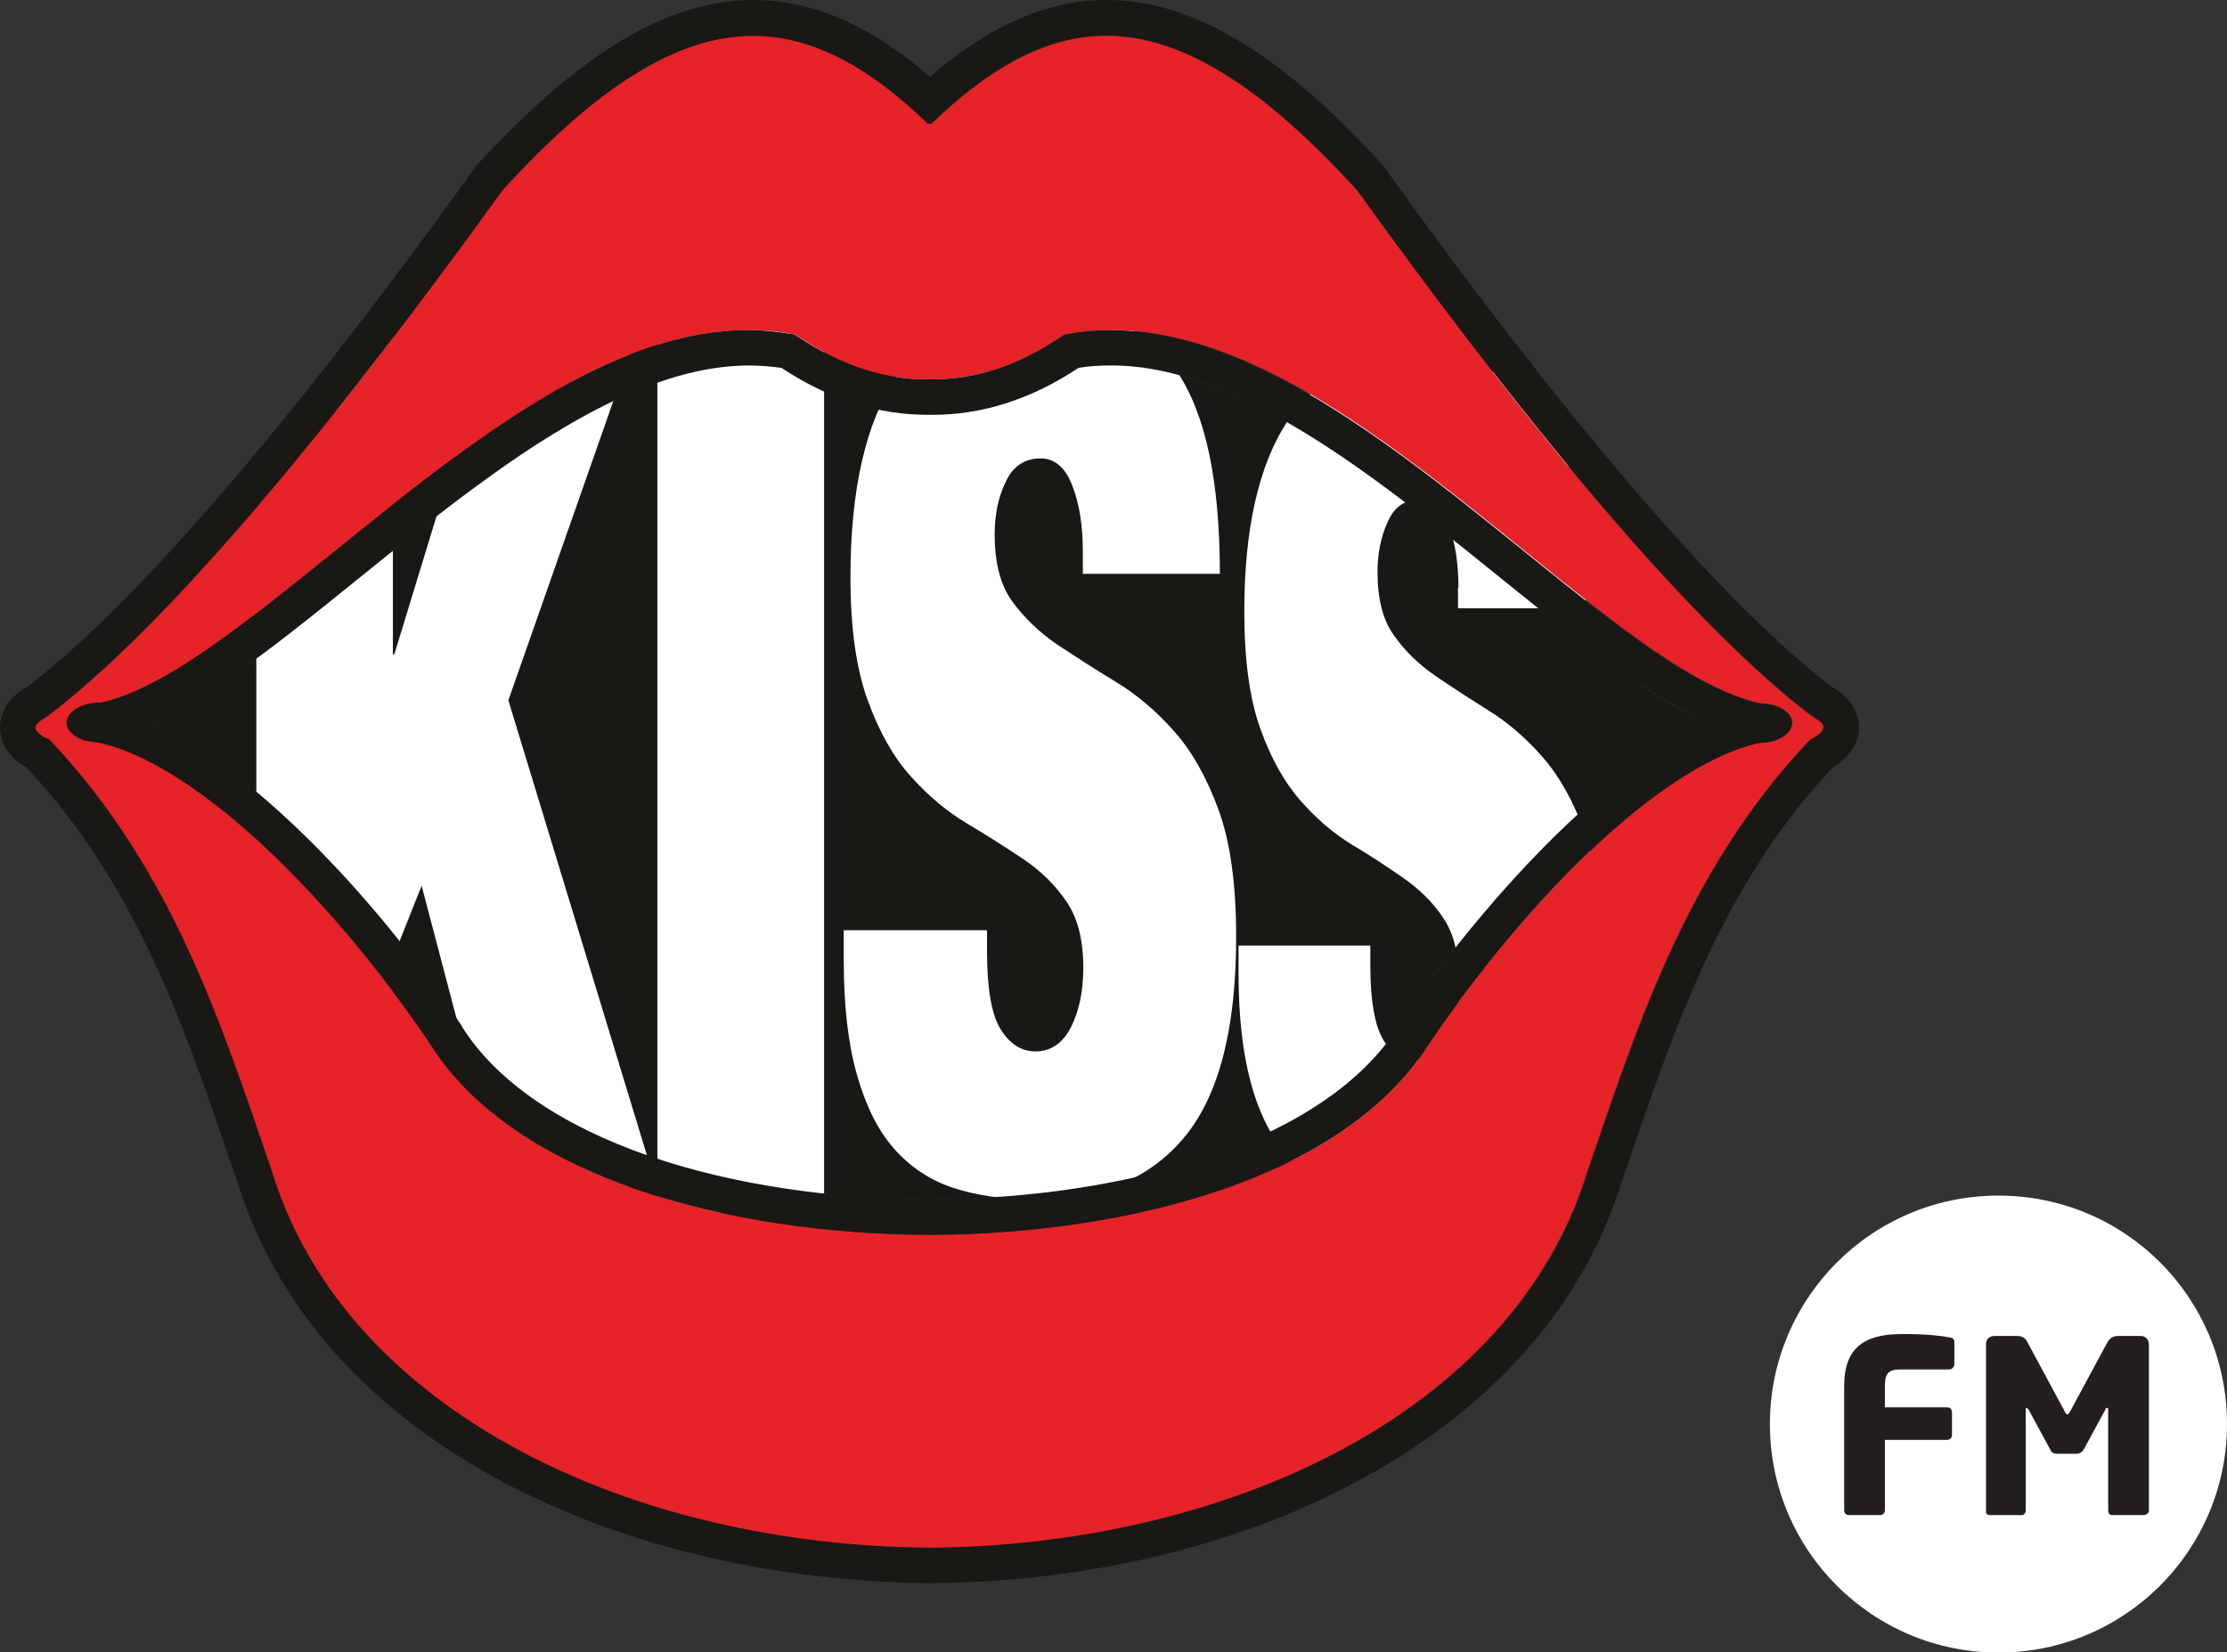 <?xml version="1.0" encoding="utf-8"?>
<!-- Generator: Adobe Illustrator 24.1.0, SVG Export Plug-In . SVG Version: 6.00 Build 0)  -->
<svg version="1.1" id="Layer_1" xmlns="http://www.w3.org/2000/svg" xmlns:xlink="http://www.w3.org/1999/xlink" x="0px" y="0px"
	 viewBox="0 0 464.8 344.9" style="enable-background:new 0 0 464.8 344.9;" xml:space="preserve">
<rect x="0" y="0" width="464.8" height="344.9" fill="#333333" stroke="none"/>
<style type="text/css">
	.st0{fill:#191815;}
	.st1{fill:#FFFFFF;}
	.st2{fill:#E62328;}
	.st3{fill:#231F20;}
</style>
<g>
	<path class="st0" d="M286.3,99.7c-18.4-13.3-37.2-23.4-54.4-23.4c-2.3,0-4.6,0.2-6.8,0.5c-10.3,6.8-20.6,9.8-30.4,9.8
		c-0.2,0-0.4,0-0.6,0c-0.2,0-0.4,0-0.6,0c-9.9,0-20.2-3-30.4-9.8c-2.3-0.4-4.5-0.5-6.8-0.5c-17.1-0.1-36,10.1-54.4,23.4
		c-18.4,13.3-36.4,29.5-52.7,40.9c-6.1,4.2-11.9,7.8-17.5,10.4c8.9,4,18.1,10.8,27.2,19c13.6,12.5,26.8,28.4,37.5,44.2l0,0.1l0,0
		c7.4,11.8,21.4,20.9,39,27c17.3,6,37.9,9,58.7,9.1c20.8-0.1,41.4-3.1,58.7-9.1c17.6-6.1,31.6-15.2,39-27l0,0l0-0.1
		c10.6-15.8,23.9-31.8,37.5-44.2c9.1-8.3,18.2-15,27.2-19c-5.6-2.5-11.5-6.1-17.5-10.4C322.7,129.2,304.7,113,286.3,99.7z"/>
	<g>
		<path class="st1" d="M82,67.5v69.1h0.3l21.1-69.1h30.3l-27.6,78.7l30.9,101.5h-32.5L88,184.9L82,200v47.7H53.5V111.6L82,67.5z"/>
		<path class="st1" d="M172,67.5v185.8h-34.8V67.5H172z"/>
		<path class="st1" d="M226,115.2c0-5.4-0.7-10-2.2-13.8c-1.4-3.8-3.7-5.7-6.6-5.7c-3.3,0-5.8,1.6-7.3,4.9c-1.6,3.3-2.3,6.9-2.3,11
			c0,5.9,1.2,10.6,3.7,14c2.5,3.4,5.6,6.4,9.4,9c3.8,2.5,7.8,5.1,12.1,7.7c4.3,2.6,8.4,6,12.1,10.2c3.8,4.2,6.9,9.7,9.4,16.5
			c2.5,6.8,3.7,15.7,3.7,26.6c0,19.2-3.6,33.1-10.8,41.8c-7.2,8.7-17.6,13-31.2,13c-6.4,0-12.1-0.8-17-2.4
			c-4.9-1.6-9.1-4.4-12.5-8.3c-3.4-3.9-5.9-9.1-7.7-15.5c-1.8-6.4-2.7-14.3-2.7-23.7v-6.3h29.9v4.3c0,7.7,0.9,13.2,2.8,16.3
			c1.9,3.1,4.3,4.7,7.3,4.7c3.2,0,5.7-1.7,7.4-5c1.7-3.4,2.6-7.5,2.6-12.4c0-5.9-1.2-10.6-3.6-14c-2.4-3.5-5.4-6.4-9-8.8
			c-3.6-2.4-7.5-4.9-11.7-7.4c-4.2-2.5-8.1-5.8-11.7-9.8c-3.6-4-6.6-9.3-9-15.9c-2.4-6.6-3.6-15.1-3.6-25.7
			c0-18.3,3.2-32.3,9.6-41.9c6.4-9.6,16.2-14.4,29.2-14.4c13.5,0,23.3,4.4,29.3,13.3c6,8.8,9,22.9,9,42.3H226V115.2z"/>
		<path class="st1" d="M304.4,122.7c0-5.1-0.7-9.4-2-13c-1.3-3.6-3.4-5.4-6.1-5.4c-3.1,0-5.3,1.5-6.7,4.7c-1.4,3.1-2.1,6.6-2.1,10.4
			c0,5.6,1.1,10,3.4,13.2c2.3,3.3,5.2,6.1,8.7,8.5c3.5,2.4,7.2,4.8,11.2,7.3c4,2.5,7.7,5.7,11.2,9.7c3.5,4,6.4,9.2,8.7,15.6
			c2.3,6.4,3.4,14.8,3.4,25.2c0,18.1-3.3,31.3-10,39.5c-6.6,8.2-16.2,12.3-28.8,12.3c-5.9,0-11.2-0.8-15.7-2.3
			c-4.5-1.5-8.4-4.1-11.5-7.9c-3.1-3.7-5.5-8.6-7.1-14.7c-1.6-6-2.5-13.5-2.5-22.4v-6H286v4.1c0,7.3,0.9,12.4,2.6,15.4
			c1.7,2.9,4,4.4,6.7,4.4c3,0,5.2-1.6,6.8-4.8c1.6-3.2,2.4-7.1,2.4-11.7c0-5.6-1.1-10-3.3-13.2c-2.2-3.3-5-6-8.3-8.3
			c-3.3-2.3-6.9-4.7-10.8-7c-3.9-2.4-7.5-5.5-10.8-9.3c-3.3-3.8-6.1-8.8-8.3-15c-2.2-6.2-3.3-14.3-3.3-24.3c0-17.3,3-30.5,8.9-39.6
			c5.9-9.1,14.9-13.6,27-13.6c12.5,0,21.5,4.2,27,12.5c5.6,8.4,8.4,21.7,8.4,40h-26.7V122.7z"/>
	</g>
	<path class="st2" d="M378.7,149.9l-0.3-0.2l-0.3-0.2c-22.9-17.5-54.8-54.1-94.9-109.8c-9.5-10.4-18.6-18.6-27.3-24
		c-8.7-5.5-16.9-8.2-25-8.2c-10.8,0-21.9,4.9-34.3,16.3l-2.2,2.1l-0.3-0.2l-0.3,0.2l-2.2-2.1C179.1,12.3,168,7.4,157.2,7.4
		c-8.1,0-16.3,2.8-25,8.2c-8.7,5.4-17.7,13.6-27.3,24C64.8,95.3,32.9,132,10,149.5l-0.3,0.2l-0.3,0.2c-1.8,0.9-2,1.8-2,2.1
		c0,0.2,0.1,1,2,2.1l0.6,0.3l0.4,0.4c26.2,27.7,36.4,61.7,46.4,90.5l0,0l0,0.1c7.9,25,26.7,44.4,51.6,57.6
		c24.5,13,54.8,20,85.5,20.2c30.7-0.2,61-7.1,85.5-20.2c24.9-13.3,43.7-32.7,51.6-57.6l0-0.1l0,0c10-28.8,20.2-62.8,46.4-90.5
		l0.4-0.4l0.6-0.3c1.9-1.1,2-1.8,2-2.1C380.7,151.7,380.4,150.8,378.7,149.9z M367.2,155.1C367.2,155.1,367.1,155.1,367.2,155.1
		c-9.4,2-21.2,9.6-32.9,20.3c-13,11.9-26,27.5-36.3,42.9c-8.8,13.8-24.3,23.6-42.8,30c-18.3,6.3-39.6,9.4-61.1,9.5
		c-21.5-0.1-42.9-3.2-61.2-9.5c-18.5-6.4-34-16.2-42.8-30c-10.3-15.3-23.3-31-36.3-42.9c-11.8-10.9-23.8-18.5-33.3-20.4
		c-0.9,0-1.7-0.2-2.5-0.4c-0.1,0-0.1,0-0.2,0v0c-2.3-0.7-3.8-2.1-3.8-3.7c0-2.3,3.1-4.2,6.9-4.2c0.1,0,0.2,0,0.2,0
		c4.7-1.1,10.2-3.6,16.2-7.2c7.4-4.5,15.5-10.7,24-17.5c17.1-13.6,35.9-29.8,55.3-40.8c12.9-7.3,26.2-12.3,39.6-12.3
		c3,0,5.9,0.2,8.9,0.8l0.8,0.1l0.6,0.4c9.5,6.4,18.4,9,27,9c0.2,0,0.4,0,0.6,0c0.2,0,0.4,0,0.6,0c8.5,0,17.5-2.6,27-9l0.6-0.4
		l0.8-0.1c3-0.5,5.9-0.8,8.9-0.8c13.4,0,26.6,5,39.6,12.3c19.4,11,38.2,27.2,55.3,40.8c8.5,6.8,16.7,13,24,17.5
		c6.1,3.7,11.7,6.3,16.5,7.3c1,0,2,0.2,2.8,0.4c0,0,0,0,0.1,0v0c2.2,0.7,3.8,2.1,3.8,3.7C374,153.3,371,155.1,367.2,155.1z"/>
	<path class="st0" d="M382.3,143.4c-21.7-16.6-53.5-53-93.2-108.2L289,35l-0.1-0.2c-9.9-10.8-19.4-19.5-28.9-25.4
		c-9.5-6-19.2-9.4-29-9.4c-12.3,0-24.5,5.3-36.9,16C181.7,5.3,169.5,0,157.2,0c-9.8,0-19.5,3.4-29,9.4c-9.5,6-19.1,14.6-29,25.4
		L99.1,35L99,35.2C59.3,90.4,27.4,126.8,5.7,143.4c-3.3,1.7-5.7,4.8-5.7,8.5c0,3.5,2.2,6.5,5.5,8.3c24.5,26,34.3,58.4,44.3,87.3
		c8.6,27.2,29.1,48,55.2,61.9c25.8,13.7,57.2,20.8,89,21.1c31.8-0.2,63.2-7.3,89-21.1c26.1-13.9,46.6-34.7,55.2-61.9
		c10-28.9,19.9-61.3,44.3-87.3c3.2-1.8,5.5-4.9,5.5-8.3C388,148.2,385.6,145.1,382.3,143.4z M378.6,154l-0.6,0.3l-0.4,0.4
		c-26.2,27.7-36.4,61.7-46.4,90.5l0,0l0,0.1c-7.9,25-26.7,44.4-51.6,57.6c-24.5,13-54.8,20-85.5,20.2c-30.7-0.2-61-7.1-85.5-20.2
		c-24.9-13.3-43.7-32.7-51.6-57.6l0-0.1l0,0c-10-28.8-20.2-62.8-46.4-90.5l-0.4-0.4L9.4,154c-1.9-1.1-2-1.8-2-2.1
		c0-0.3,0.2-1.1,2-2.1l0.3-0.2l0.3-0.2C32.9,132,64.8,95.3,104.9,39.7c9.5-10.4,18.6-18.6,27.3-24c8.7-5.5,16.9-8.2,25-8.2
		c10.8,0,21.9,4.9,34.3,16.3l2.2,2.1l0.3-0.2l0.3,0.2l2.2-2.1C209,12.3,220.1,7.4,230.9,7.4c8.1,0,16.3,2.8,25,8.2
		c8.7,5.4,17.7,13.6,27.3,24c40.1,55.7,72,92.3,94.9,109.8l0.3,0.2l0.3,0.2c1.8,0.9,2,1.8,2,2.1C380.6,152.1,380.6,152.9,378.6,154z
		"/>
	<path class="st0" d="M370.3,147.3L370.3,147.3C370.2,147.3,370.2,147.3,370.3,147.3c-0.9-0.3-1.9-0.4-2.9-0.4
		c-4.8-1-10.4-3.6-16.6-7.3c-7.4-4.5-15.5-10.7-24-17.5c-17.1-13.6-35.9-29.8-55.3-40.8C258.5,74,245.2,69,231.9,68.9
		c-3,0-5.9,0.2-8.9,0.8l-0.8,0.1l-0.6,0.4c-9.5,6.4-18.4,9-27,9c-0.2,0-0.4,0-0.6,0c-0.2,0-0.4,0-0.6,0c-8.5,0-17.5-2.6-27-9
		l-0.6-0.4l-0.8-0.1c-3-0.5-5.9-0.8-8.9-0.8c-13.4,0-26.6,5-39.6,12.3c-19.4,11-38.2,27.2-55.3,40.8c-8.5,6.8-16.7,13-24,17.5
		c-6,3.7-11.4,6.2-16.2,7.2c-0.1,0-0.2,0-0.2,0c-3.8,0-6.9,1.9-6.9,4.2c0,1.6,1.6,3,3.8,3.7v0c0.1,0,0.1,0,0.2,0
		c0.8,0.2,1.6,0.3,2.5,0.4c9.4,1.9,21.4,9.5,33.3,20.4c13,11.9,26,27.5,36.3,42.9c8.8,13.8,24.3,23.6,42.8,30
		c18.3,6.3,39.6,9.4,61.2,9.5c21.5-0.1,42.9-3.2,61.2-9.5c18.5-6.4,34-16.2,42.8-30c10.3-15.3,23.3-31,36.3-42.9
		c11.6-10.7,23.5-18.3,32.8-20.3l0,0c3.8,0,6.9-1.9,6.9-4.2C374.1,149.4,372.5,148,370.3,147.3z M329.3,170
		c-13.6,12.5-26.8,28.4-37.5,44.2l0,0.1l0,0c-7.4,11.8-21.4,20.9-39,27c-17.3,6-37.9,9-58.7,9.1c-20.8-0.1-41.4-3.1-58.7-9.1
		c-17.6-6.1-31.6-15.2-39-27l0,0l0-0.1c-10.6-15.8-23.9-31.8-37.5-44.2c-9.1-8.3-18.2-15-27.2-19c5.6-2.5,11.5-6.1,17.5-10.4
		c16.3-11.4,34.2-27.6,52.7-40.9c18.4-13.3,37.2-23.4,54.4-23.4c2.3,0,4.6,0.2,6.8,0.5c10.3,6.8,20.6,9.8,30.4,9.8
		c0.2,0,0.4,0,0.6,0c0.2,0,0.4,0,0.6,0c9.9,0,20.2-3,30.4-9.8c2.3-0.4,4.5-0.5,6.8-0.5c17.2-0.1,36,10.1,54.4,23.4
		c18.4,13.3,36.4,29.5,52.7,40.9c6.1,4.2,11.9,7.8,17.5,10.4C347.6,154.9,338.4,161.7,329.3,170z"/>
	<path class="st1" d="M464.8,297.3c0,26.3-21.3,47.7-47.7,47.7c-26.3,0-47.7-21.3-47.7-47.7c0-26.3,21.3-47.7,47.7-47.7
		C443.5,249.6,464.8,270.9,464.8,297.3z"/>
	<g>
		<path class="st3" d="M406.8,285.9h-10.2c-2.4,0-3.2,0.8-3.2,3.4v4.5h13c0.6,0,1,0.4,1,1v4.8c0,0.6-0.5,1-1,1h-13v14.7
			c0,0.6-0.5,1-1,1h-6.5c-0.6,0-1-0.4-1-1v-26c0-9.2,5.8-10.8,12.3-10.8c5.4,0,7.9,0.4,9.7,0.7c0.7,0.1,1,0.4,1,1v4.7
			C407.8,285.4,407.4,285.9,406.8,285.9z"/>
		<path class="st3" d="M447.4,316.3h-6.6c-0.5,0-0.8-0.4-0.8-1v-21c0-0.4-0.2-0.4-0.2-0.4c-0.2,0-0.3,0.1-0.4,0.4l-4.5,8.3
			c-0.4,0.6-0.9,0.9-1.5,0.9h-4c-0.7,0-1.2-0.2-1.5-0.9l-4.5-8.3c-0.2-0.2-0.3-0.4-0.4-0.4c-0.1,0-0.2,0-0.2,0.4v21
			c0,0.6-0.4,1-0.8,1h-6.6c-0.4,0-0.9-0.1-0.9-0.7v-35c0-1.1,0.8-1.7,1.8-1.7h4.7c1.1,0,1.8,0.5,2.2,1.4l7.7,14.3
			c0.2,0.4,0.4,0.7,0.6,0.7c0.2,0,0.3-0.3,0.6-0.7l7.7-14.3c0.5-0.9,1.2-1.4,2.2-1.4h4.7c1.1,0,1.8,0.7,1.8,1.8v34.9
			C448.2,316.1,447.8,316.3,447.4,316.3z"/>
	</g>
</g>
</svg>
